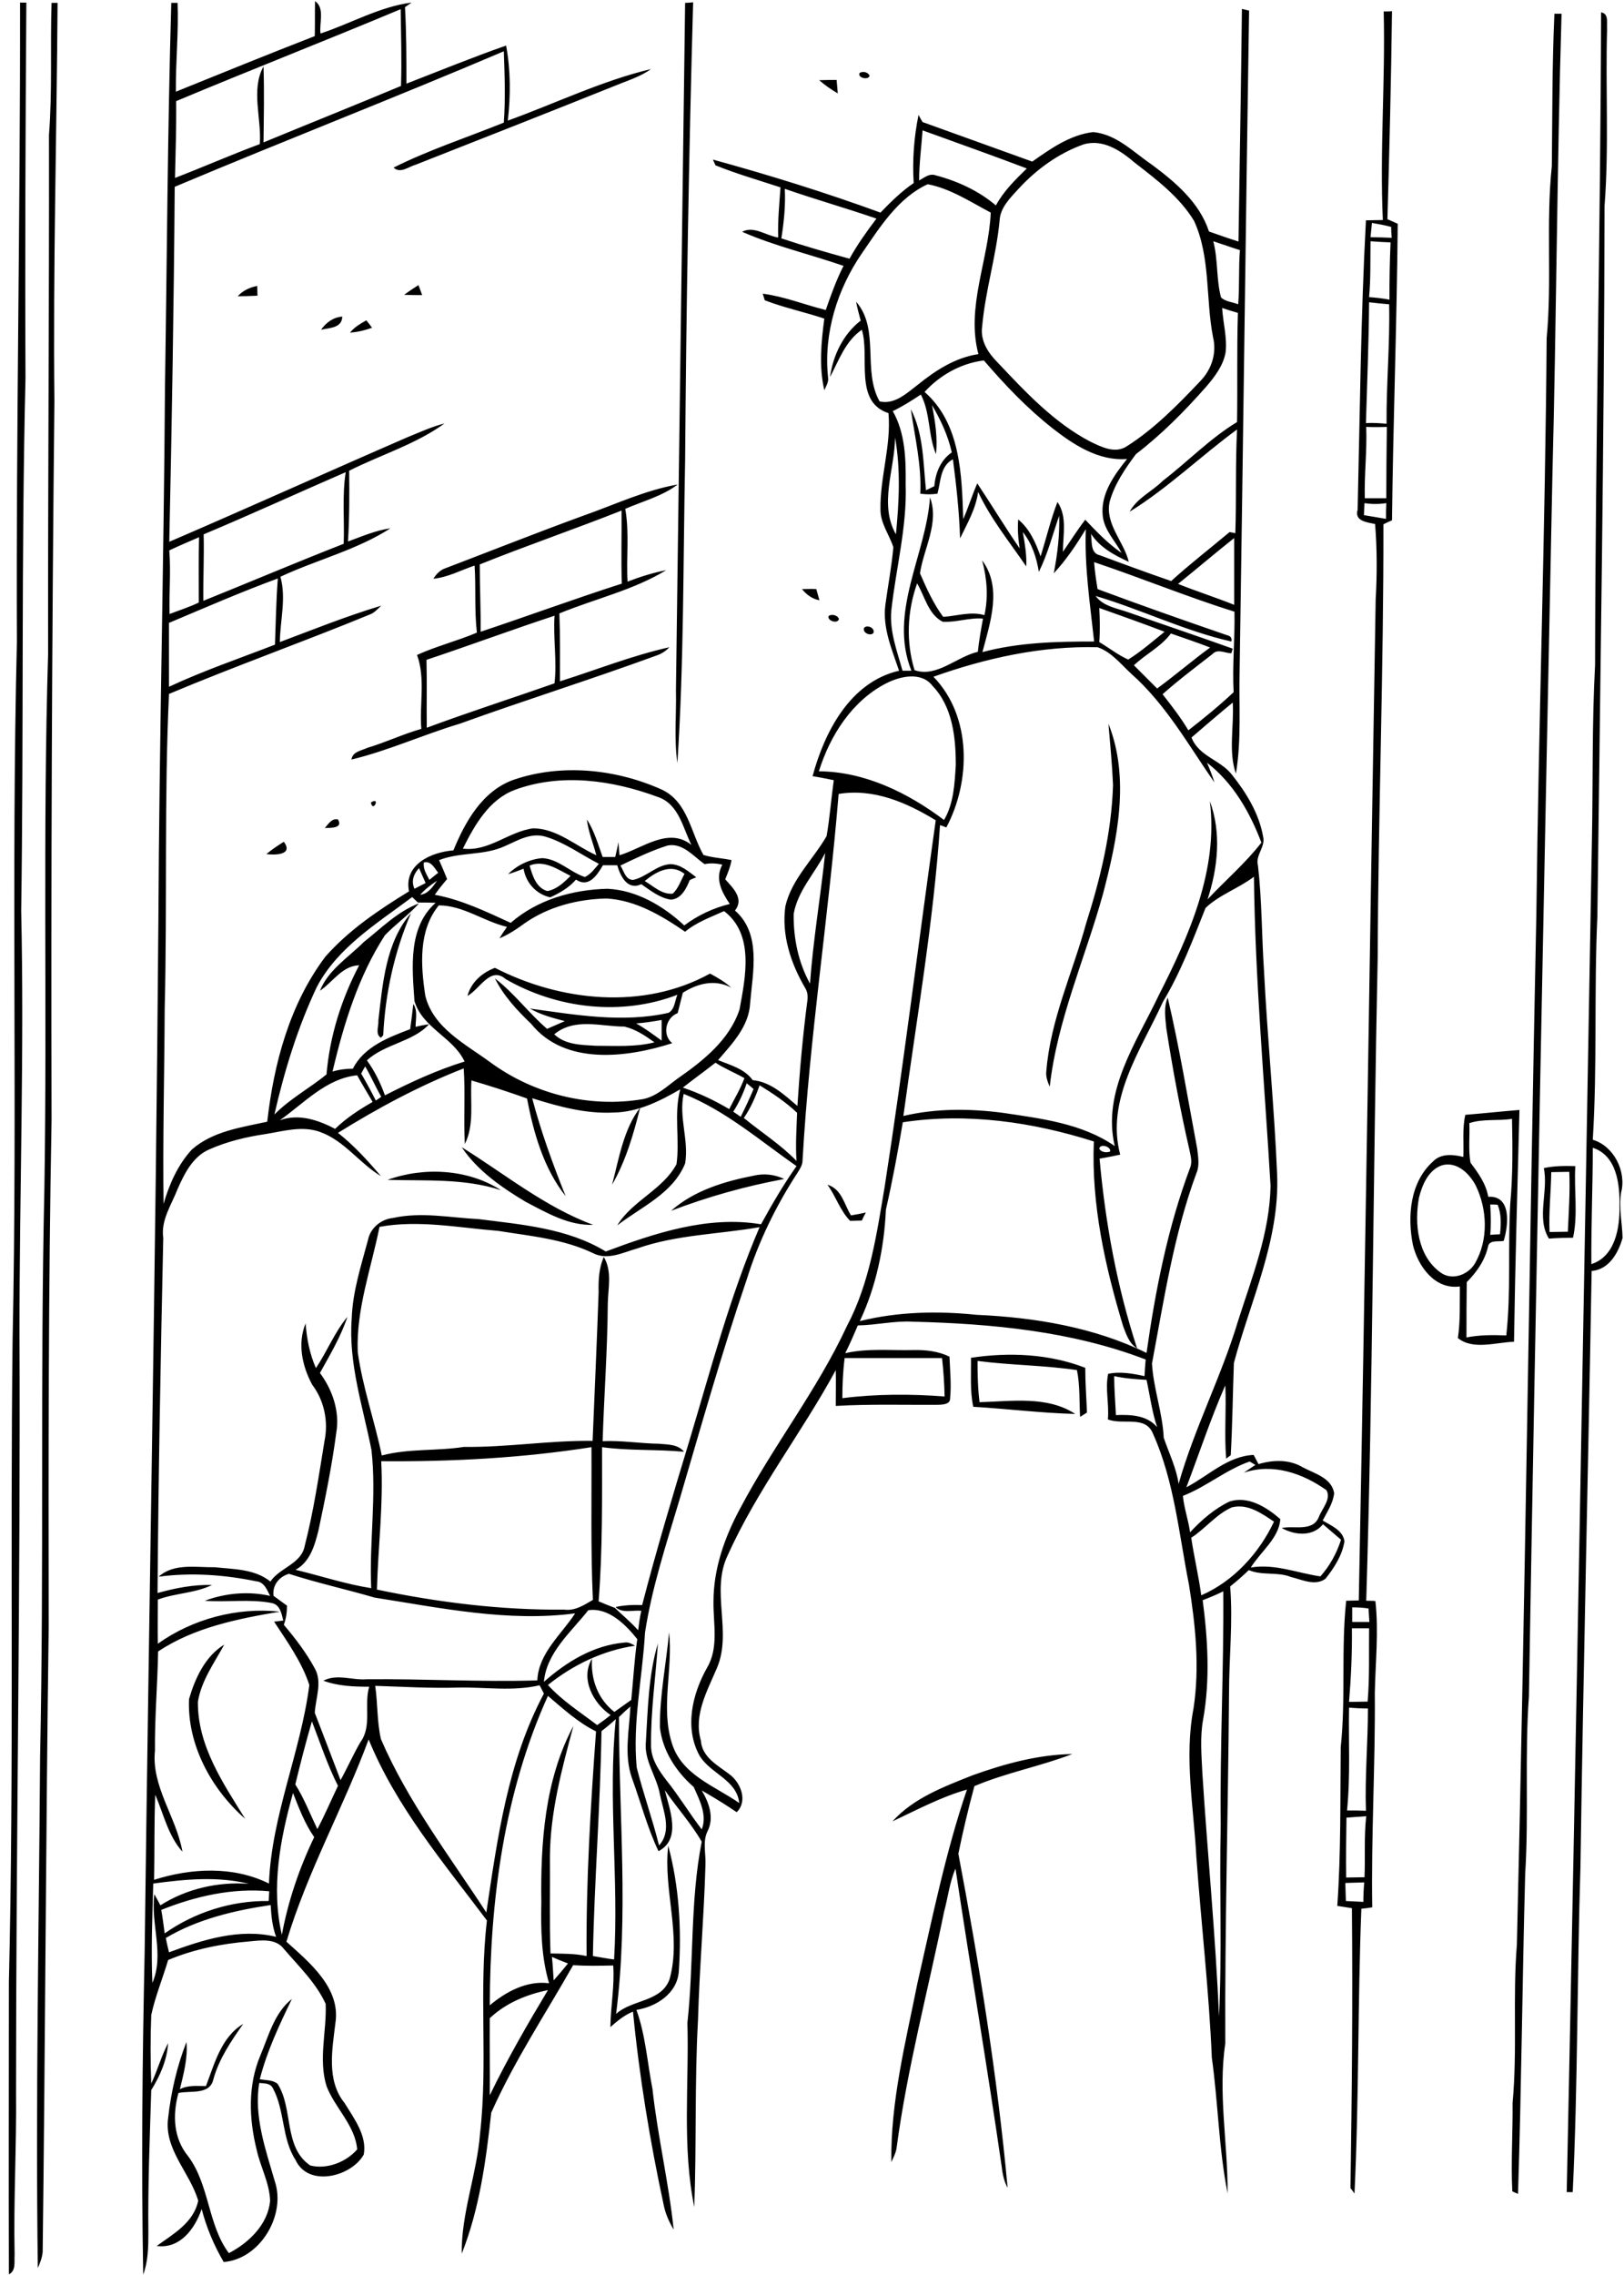 <?xml version="1.0" encoding="utf-8"?>
<!-- Generator: Adobe Illustrator 21.0.2, SVG Export Plug-In . SVG Version: 6.00 Build 0)  -->
<svg version="1.2" baseProfile="tiny" id="Layer_1" xmlns="http://www.w3.org/2000/svg" xmlns:xlink="http://www.w3.org/1999/xlink"
	 x="0px" y="0px" viewBox="0 0 567 794" overflow="scroll" xml:space="preserve">
<path d="M339.6,619.6c11.2-4,22.8-7.2,34.8-7.4c-11.2,4.3-23.1,6.5-34.2,11.2c-2.1,7.8-4,15.7-5.6,23.6
	c7.3,38.5,13.6,77.5,17.2,116.6c-1.3-2.3-1.8-5-2.1-7.6c-5-34.6-10.9-69.2-16.1-103.8c-2.1,4.8-2.6,10-4,15.1
	c-5.6,27.5-12.9,54.7-16.6,82.6c-0.3,1.7-1.1,3.2-1.8,4.7c-0.3-21.1,5-41.8,9.1-62.4c5.2-22.7,9.8-45.6,17.3-67.6
	c-9.1,2.6-17.5,7.1-26,11.1C319,627.5,329.6,623.6,339.6,619.6 M66,593c2.1-7.2,5.6-14.9,12.3-19c-3.5,6.4-8,12.6-9.2,19.9
	c-0.2,15.3,8.8,28.5,16.5,40.9C73.8,624.5,65.3,608.9,66,593 M339,473.9c13.3-2,27.3-1.4,39.9,3.5c0,5.2,0.4,10.4,0.6,15.6
	c-0.6,0.4-1.8,1.2-2.4,1.5c-0.3-5.4,0-11-1.1-16.3c-11.5-1.7-23.2-1.7-34.7-3.2c0,4.8,0.1,9.6,0.7,14.4c11.1-0.3,23.7-2.3,33.4,4.1
	c-11.9-0.3-23.7-1.8-35.6-2.5C338.6,485.3,339.1,479.6,339,473.9 M288.9,413.5c5,1.5,5.8,6.8,8.2,10.7c1.8-0.3,3.5-0.6,5.2-1
	c-0.5,0.9-1,1.9-1.4,2.8c-1.4,0-2.8,0.1-4.1,0.1C293.3,422.5,291.8,417.5,288.9,413.5 M263.3,410.3c3.5-0.8,7.2-0.4,10.5,1.2
	c-13.5,2.5-26.7,6.2-39.5,11.1C242.3,415.5,253,412.3,263.3,410.3 M135.3,411.8c12.7-4.6,28.1-3.8,39.6,3.6
	C162,411.2,148.6,412.2,135.3,411.8 M541.6,409.1c-0.1,7-0.9,13.9-0.6,20.9c2.1,0,4.3-0.1,6.4-0.1c0.3-7,0.8-13.9,0.5-20.9
	C545.8,409,543.7,409.1,541.6,409.1 M539,407.7c3.6-0.8,7.3-0.8,11-0.7c-0.5,8.3,1,16.9-0.8,25c-2.8,0-5.6,0.1-8.4,0.3
	C536.3,425.2,540.7,415.7,539,407.7 M161.2,400.4c15,9.3,29.1,20.9,45.9,27.1c-8.6,0.3-16.2-4.2-23.5-8
	C175.2,414.5,166.7,408.6,161.2,400.4 M520.3,420.4c0.2,3.5,0.3,7.1,0,10.6c1.1-0.1,2.3-0.2,3.4-0.2c0.4-3.5,0.5-7.1-0.8-10.3
	C522.2,420.4,520.9,420.4,520.3,420.4 M503.5,406.7c-4.8,1.6-7,6.9-8.1,11.4c-1.6,9-0.5,20.2,7.5,26c4,3,9.7,0.9,12.1-3.2
	c4.7-8.2,4.3-18.8,0.2-27.2C513,409.6,508.7,405.3,503.5,406.7 M513,392c0.2,4.6-0.4,9.3,0.4,13.8c2.7,3.6,5.4,7.3,6.2,11.9
	c8.3-0.5,7,10.1,5.4,15.4c-1.9,0.4-5.1-0.5-5.5,2.1c-1.1,4.8-4,8.9-7.4,12.3c-0.1,6.4-0.1,12.8-0.1,19.3c4.6-0.9,9.2-0.9,13.9-0.7
	c1.7-15.3,0.5-30.7,1.4-46.1c0.9-9.8,0.8-19.6,0.6-29.5C523,391.3,517.8,390.4,513,392 M511.6,389.1c6.3-0.5,12.6-1.2,18.9-1.7
	c-0.7,27-1.5,53.9-1.9,80.9c-6.3,0.2-14.4,3-19.6-1.3c0.9-5.9,0.6-12,0.7-18c-8.7,1.2-14.6-7-16.4-14.5c-2-10-1-21.9,7-29.1
	c2.8-2.9,7-2.5,10.6-1.6C511.1,398.9,510.5,393.9,511.6,389.1 M213.7,413.5c2.4-9.1,4-19.4,9.8-26.9
	C221.2,395.8,218.5,405.2,213.7,413.5 M193.5,361c3.9,3.7,9.5,3.7,14.5,4c6.9,0,13.8,0.5,20.5-1.2c-3.2-2.3-6.6-4.6-10.5-5.5
	C209.7,358.3,200.7,355.1,193.5,361 M222.1,357.2c3.1,1.7,6,3.9,8.9,6c0-2.4,0-4.8,0-7.2C228,356.5,225.1,357,222.1,357.2
	 M163.2,347.6c1.3-4.8,5.1-8.1,9.6-9.8c23,11.8,51.9,14.8,75.1,2c2.6,1.4,5.2,2.9,7.4,4.9c-5.7-3-11.7-1.5-16.9,1.8
	c-0.6,2.4-1.2,4.7-1.8,7.1c-4.2,1.6-5.5,7.6-1.9,10.5c-15.9,5.1-37.5,7.8-49.2-6.7c-4.9-4.7-9.6-9.7-12.7-15.9
	c6.7,5.1,11.8,12.1,18.2,17.6c2.1-0.9,4.1-1.8,6.2-2.7c-4.2-1.1-8.4-2.2-12.2-4.4c15.9,2.2,32.4,5.1,48.4,1.5
	c2.2-1.2,2.2-4.2,3.1-6.3c-19.5,7.5-42,4.9-60-5.5C171.2,337.1,167.5,345.3,163.2,347.6 M132.1,356.2c1.5-12.9,2.6-27.4,11.4-37.5
	c-5.8,13.5-9,28-9.7,42.6c-0.2,0.2-0.6,0.7-0.8,0.9C130.9,361,132.3,358.1,132.1,356.2 M93,298.1c1.9-1.6,4-3,6.1-4.3
	C102.5,298.4,96.1,298.5,93,298.1 M113.4,289c1.2-1.3,2.4-3.5,4.6-3C119.9,289.2,115.3,288.9,113.4,289 M129.5,280.1
	C133,277.8,130.2,283.9,129.5,280.1 M387,252.6c7.6,19.1,3.1,40.3-1.9,59.4c-6.2,22.4-16,44-18.6,67.3c-0.7-1.7-1.4-3.4-1.2-5.3
	c1.4-18,9.2-34.5,13.9-51.7c5-15.7,8.9-31.8,9.4-48.3C388.3,266.9,387.6,259.7,387,252.6 M301.7,219.1c1.2-1.2,4,0.2,3.2,1.9
	C303.8,222.1,301,220.8,301.7,219.1 M289.3,215c1.1-0.8,3.1-0.3,3.6,1C292.6,217.9,288.7,216.7,289.3,215 M280,205.6
	c1.7,0,3.4-0.1,5,0c0.4,1.3,0.7,2.6,1.1,3.9C283.7,209.1,281.6,207.6,280,205.6 M148.9,230.3c0.2,7.9,0,15.8,0.1,23.7
	c14.8-5.5,29.8-10.3,44.6-15.5c0.9-7.7-0.5-15.8,0-23.6C178.7,219.8,163.9,225.3,148.9,230.3 M167.5,197c0,7.8,0.4,15.7,0.3,23.5
	c16.5-5.5,32.8-11.5,49.3-16.8c-0.3-8.5,0-17-0.1-25.5C200.6,184.7,183.9,190.4,167.5,197 M203.9,179.9c10.8-3.8,21.3-8.8,32.7-10.8
	c-5.4,4.1-12.1,5.8-18.3,8.5c1.5,8.4,0.3,17,0.8,25.4c4.4-1.7,8.9-3.1,13.5-4c-11.5,7-24.9,10-37.3,15.1c0.3,7.9,0.2,15.8,0.2,23.7
	c12.7-4,25.2-9,38.2-11.9c-1.3,1.4-2.9,2.4-4.8,3c-22.7,8.3-45.7,15.5-68.4,23.7c-12.7,3.8-24.9,9.4-37.8,12.5
	c0.4-2.8,3.5-3.1,5.6-4.1c6.4-1.9,12.4-4.8,18.8-6.6c-0.7-8.6,1.5-17.6-1.5-25.8c6.8-3.1,14.1-4.9,20.9-7.8
	c-0.9-7.8-0.3-15.6-0.8-23.4c-4.8,1.6-9.3,4.1-14.4,4.6c1-1.6,2.4-3.1,4.3-3.7C171.6,192.2,187.7,185.8,203.9,179.9 M317.3,142.3
	C317.8,142.9,317.8,142.9,317.3,142.3 M122.2,116.1c1.5-1.9,3.6-3.1,5.7-4.3c0.5,0.6,1.5,1.9,2,2.6
	C127.4,115.3,124.9,115.9,122.2,116.1 M112.1,115.1c1.7-2.5,4.3-4.4,7.4-4.6C119.4,114.6,114.9,114.4,112.1,115.1 M141.1,102.9
	c1.6-1.2,3.3-2.3,5-3.4c0.4,1.2,0.9,2.3,1.3,3.5C145.3,103,143.2,103,141.1,102.9 M83,103.4c1.8-2,4.2-3.1,6.8-3.6
	c0,0.9,0.1,2.6,0.1,3.4C87.6,103.3,85.3,103.4,83,103.4 M286,28c2-0.1,4-0.1,6.1-0.1c0.1,1.5,0.3,3.1,0.4,4.7
	C290.1,31.2,288,29.7,286,28 M300.1,25.5c1.1-0.8,3-0.3,3.5,0.9C303.3,28.1,299.3,27.2,300.1,25.5 M556.1,400.6
	c0,13.5-0.6,27.1-0.5,40.6c8.3-2.6,10-12.7,9.8-20.3C565.6,413.5,564.5,403.3,556.1,400.6 M559,4.3c2.8,0.5,1.9,3.6,2.1,5.7
	c-0.6,20.7,0.7,41.4-0.9,62c-0.1,82.7-1.5,165.3-2.5,248c-1.2,25.9,0,51.9-1.6,77.8c7.4,2.2,11.8,11.1,9.9,18.4
	c-0.9,5.3,0.4,10.6,0.5,15.9c-1.5,5.2-4.7,11-10.8,11.5c-1.2,69.3-2.9,138.5-3.9,207.8c-1.2,37.9-0.9,75.9-2.7,113.7
	c-0.5,0-1.5,0-2.1,0c3.3-157.3,6-314.7,8.8-472c0.4-20.3,0-40.7,1.1-61C557,156.1,558.8,80.3,559,4.3 M542.7,4.8c0.6,0,1.9,0,2.5,0
	c-1.6,53.7-1.8,107.5-3.2,161.3c-2.9,142-5.8,284-8.2,426c-1.5,20.6,0,41.3-1.3,61.9c-1,37.2-1.3,74.4-2.5,111.7
	c-0.5-0.2-1.5-0.6-2-0.9c-0.5-10.2,0.2-20.5,0.1-30.8c1.7-18.4,0-36.9,1.5-55.3c2.9-119.9,4.3-239.8,6.8-359.7
	c0.8-67,3.1-134,3.6-201c1.9-19.9-0.3-40.1,1.8-60C542,40.3,541.9,22.5,542.7,4.8 M469.7,657.2c0.1,2.1,0.1,4.2,0.2,6.3
	c2,0.1,4.1,0.2,6.1,0.3c0-2.3,0.1-4.5,0.3-6.8C474,657.1,471.9,657.1,469.7,657.2 M470.1,634.4c-0.1,7-0.2,14-0.1,20.9
	c2.1,0,4.3-0.1,6.4-0.1c0.3-7.1-0.2-14.2,0.6-21.3C474.7,634.1,472.4,634.2,470.1,634.4 M471,596c-0.2,12,0.5,24-0.7,35.9
	c2.2,0,4.4,0,6.6,0.1c-0.4-11.9,0.7-23.8,0.7-35.7C475.5,596.3,473.3,596.2,471,596 M472,568.3c0.1,8.6-0.3,17.2-1,25.7
	c2.2,0,4.3-0.1,6.5-0.1c0.7-8.5,0.4-17.1,0.5-25.6C476,568.3,474,568.3,472,568.3 M472.1,561c0,1.7,0,3.4,0,5.1c2,0,4,0,6,0
	c-0.1-1.6-0.2-3.1-0.3-4.7C475.9,561.1,474,561,472.1,561 M476.4,175.6c-0.1,1.4-0.1,2.8-0.2,4.2c2.6,0.4,5.2,0.9,7.7,1.3
	c0-1.8,0-3.6,0.1-5.5C481.4,176,478.9,176,476.4,175.6 M477,149c0.3,8.3-0.7,16.6-0.5,24.9c2.5,0,5,0,7.5,0c0-8.3,0.1-16.6,0.2-24.9
	C481.7,149.1,479.3,149.1,477,149 M478,105.5c-0.1,14.1-0.7,28.2-1.1,42.2c2.4-0.2,4.8,0,7.2,0.2c-0.1-13.9,1.2-27.8,0.9-41.7
	C482.7,106,480.4,105.8,478,105.5 M478.5,84.2c-0.1,6.5,0.1,13-0.5,19.5c2.4,0.2,4.7,0.4,7.1,0.9c0-6.7,0.1-13.3,0.4-20
	C483.2,84.5,480.8,84.4,478.5,84.2 M478.5,82.8c2.5,0,4.9,0.1,7.4,0.2c-0.1-1.3-0.2-2.5-0.2-3.8c-2.2-0.6-4.4-1-6.7-1.4
	C478.8,79.4,478.7,81.1,478.5,82.8 M483.1,4c0.7,0,2.2,0,2.9-0.1c-0.3,24.2-0.9,48.4-1.6,72.6c1.2,0.5,2.4,1.1,3.6,1.6
	c-0.3,34.5-1.6,69-2,103.5c-1,0.4-2,0.9-3,1.4c0.1,50.5-1.8,101-2,151.5c-1.6,74.8-1.7,149.5-4,224.2c0.8,0,2.4,0,3.2,0.1
	c1.2,10.7,0,21.4-0.2,32.1c0.2,25-1.3,49.9-0.9,74.8c-1.3,0.2-2.5,0.4-3.8,0.5c-1.3,33.1-0.8,66.3-2.4,99.4c-0.3-0.5-1-1.4-1.4-1.9
	c0.5-32.6,0.8-65.1,0.5-97.7c-1.7-0.3-3.4-0.5-5.1-0.8c1.3-18.5,1-36.9,1.2-55.4c1.8-17,0.1-34.1,1.9-51.1c1.5,0,2.9-0.1,4.4-0.1
	c2.3-116.4,3.9-232.9,5.9-349.3c0.5-8.8,0.5-17.7-0.2-26.4c-2.8-0.6-7.3-1-6.1-5c0.8-33.7,1.1-67.4,2.9-101c2,0,4-0.1,5.9-0.1
	C481.7,52.6,483.7,28.3,483.1,4 M239.2,1c0.7,0,2.1-0.1,2.8-0.2c-1.5,53.3-2.4,106.7-2.8,160.1c-0.7,35.1-0.4,70.4-2.7,105.4
	c-1.2-8.4-0.3-16.9-0.5-25.4C237.1,161,238.1,81,239.2,1 M171,704.4c-0.1,9,0.1,17.9,0,26.9c6.1-12.6,13.1-24.7,20.3-36.7
	C183.9,696.1,176.6,699.1,171,704.4 M192.7,683c0.3,2.7,0.4,5.4,0.6,8.2c1.7-1.9,3.4-3.9,5-5.9C196.4,684.6,194.5,683.8,192.7,683
	 M57.9,676.4c0.3,1.7,0.7,3.3,1.1,5c11.9-4.4,24.7-8.5,37.4-5.4c-1.3-3.5-1.7-7.3-1.9-11.1C81.8,666.8,69,669.8,57.9,676.4
	 M56.3,666.6c0.5,2.7,0.8,5.4,1.2,8.2c10.5-7.4,23.4-11.5,36.3-11.3c0.1-1.1,0.1-2.3,0.2-3.4C81.1,658.9,68.3,661.8,56.3,666.6
	 M53.5,657.4c-0.3,11.6-0.8,23.2-0.3,34.7c4.3-10-0.7-20.7,0.7-31c0.7,1.3,1.4,2.6,2.1,3.9c9.1-5.8,20.2-8.3,30.9-7.5
	C76,654.8,64.6,655.9,53.5,657.4 M98.4,675.3c2.2-11.8,6.1-23.3,11.3-34.1c-3.3-4.7-5.3-10.1-7.4-15.4
	C97.8,641.9,94.6,658.8,98.4,675.3 M103.1,622.8c3.1,4.9,5.2,10.4,7.7,15.6c2.6-4.9,4.8-10.1,7.2-15.1c-3.7-7.3-6.2-15-9.1-22.5
	C106.8,608,104.9,615.4,103.1,622.8 M210,604.2c-0.4,26.2-2.5,52.3-3,78.5c2.5,0.4,4.9,0.9,7.4,1.2c1.7-28-2.2-56,0.6-83.9
	C213.4,601.5,211.7,602.9,210,604.2 M191.3,591.9c-15.3,33.8-20.2,71.3-20.3,108c5.7-4.8,13-8.7,20.7-7.7
	c-2.7-9.1-2.9-18.7-2.7-28.2c-0.3-20.8,1.2-42.9,11.2-61.6c-4,14.9-8.1,30-8.2,45.6c0.1,11.3-0.2,22.6,0.2,33.8
	c4.2,0.1,8.4,0,12.6,0.9c-0.2-26.2,1.4-52.3,3.3-78.4C201.8,601.2,196.6,596.4,191.3,591.9 M131,588.4c0.9,6.2,0.6,12.5,2,18.6
	c9.4,21.8,23.9,40.7,36.8,60.5c3.9-26.1,7.5-52.8,20.1-76.4c-0.5-1-1-1.9-1.5-2.9c-9.4,2.2-18.9,0.6-28.4,0.8
	C150.3,589.3,140.6,588.7,131,588.4 M205.4,562c-6,7.6-14.6,14.8-15.5,25c7.9-7,17.4-12.8,28.1-13.7c1.4-0.3,2.6,0.5,3.7,1.1
	c-11.1,1.6-21.7,6.7-30.4,13.7c5,5.5,11.3,9.5,17.2,14c1.6-1.1,3.2-2.3,4.7-3.5c-6.1-4.1-10.7-12.7-6.5-19.7
	c-0.5,7.1,2,14.1,7.8,18.6c2-1.4,3.9-2.8,5.9-4.2c0.7-7.1,1.1-14.2,2.1-21.2C218.4,567,212.5,561,205.4,562 M419.9,558.5
	c1.8,13.7,2.6,27.7,0.2,41.4c-1.2,6.3-0.6,12.7-0.3,19.1c1.8,28.3,4.6,56.5,5.8,84.8c1.1-22.2,0.1-44.5,0.6-66.8
	c-0.3-27.2,1.1-54.4,0.9-81.6C424.7,556.6,422.3,557.6,419.9,558.5 M95.5,557c1.6,1.1,3.1,2.3,4.7,3.4c0,2.3-0.3,4.5-1.1,6.7
	c4,4.7,7.8,9.7,10.8,15.2c2.7,4.8,0.3,10.4,0,15.5c3,7.8,6,15.6,9,23.5c2.4-4.3,4.4-8.9,6.9-13.2c4.2-5.7,1.2-13,3.1-19.4
	c-5.4,0-10.9-0.2-16-2.1c4.8-2.5,10-0.1,15.1-0.5c19.9-0.2,39.8,1,59.6,0.4c0.4-9.5,8.4-16,13.2-23.4c-23.4,3.1-47-1.9-70-5.5
	c-9.9-2.9-20-5.1-29.9-8.3C97.6,550.2,95,553.2,95.5,557 M415.9,536.7c1,6.7,2.6,13.4,3.5,20.1c11.3-4.9,20.2-14.7,25.4-25.7
	c-4.3-2.9-9.2-6.4-14.7-5C424.6,528.5,420.9,533.5,415.9,536.7 M413,522.1c0.4,4.3,1.9,8.4,2.5,12.7c4-4.3,8.5-8.2,13.7-10.7
	c6.5-2.2,13.1,2,17.8,6.1c-0.4,6.6-6.9,11.4-10.3,16.9c8.4-1.4,16.1,1.9,24.3,3.1c3.3-3.7,5.7-8.1,7.2-12.8
	c-2.1-1.8-4.2-3.6-6.3-5.4c-3.5,4.4-9.9,3.9-14.4,1.3c4.3-0.9,10.7,1.4,12.9-3.7c1.1-3,4.5-6.4,2.7-9.5c-8.3-5.9-18.7-9.5-28.8-6.1
	c1.3-0.9,2.6-1.8,4-2.7c-0.7-0.4-1.3-0.8-2-1.2C428,513,421.2,518.9,413,522.1 M133.1,510c0.8,15-1.1,29.9-1.5,44.8
	c21.5,4.5,43.4,7.2,65.4,7c3.8,0.5,6.9-1.6,10-3.4c-0.8-17.7-0.4-35.5-0.5-53.3C182.2,508.9,157.7,510.2,133.1,510 M389,480.3
	c0,4.5,0.4,9,0.6,13.6c5.2-0.2,10.8,0,14.4,4.2c-1.8-5.3-2.5-11-3.7-16.5C396.5,481.4,392.7,481.1,389,480.3 M294.9,474
	c-0.6,4.7-0.8,9.4-0.8,14c11.8-1.5,23.8-1.5,35.7-0.6c-0.1-4.5-0.4-9-0.9-13.4C317.5,474,306.2,474,294.9,474 M132.5,428.2
	c-2.9,14.5-8.2,28.8-7.6,43.7c1.7,12.3,5.9,24,8.4,36.1c9.4-2.5,19.2-1.5,28.7-3c15,0.2,29.9-2.3,44.9-2.1
	c0.7-17.3,1.5-34.6,2.1-51.9c-0.1-4.2,0.1-8.4,1.8-12.3c3,5,1.5,10.9,1.4,16.3c-0.1,16-1.3,32-1.8,48c6.6-0.3,13.1,0.8,19.6,0.9
	c3,0.3,6.7,0.1,8.8,2.8c-9.5-0.9-19.2-0.3-28.6-1.6c0,18,0.2,35.9-1.2,53.8c1.9,0.8,3.8,1.6,5.7,2.3c2.7,2.6,5.6,5,8.1,7.8
	c0.3-2.3,0.6-4.6,1.1-6.8c-3-0.3-6.6,1-9-1.3c3-0.7,6.2-0.8,9.3-0.7c5-19.3,10.7-38.3,16.5-57.4c7.5-25,14.2-50.5,24.5-74.5
	c-14.2,2.5-28.9,2.6-42.6,7.4c-5,1.4-10.4,4.3-15.5,1.7c-10.4-5-22-6-33.2-7.8C160,428.5,146.2,425.7,132.5,428.2 M383.8,400.9
	c0.6,1.3,2.6,1.5,3.8,1C388,400.2,384.1,399,383.8,400.9 M265.2,378.8c-1.4,4-3.1,7.9-5.5,11.4c6.1,5,12.9,9.3,18.4,15
	c-0.4-5.6,0-11.2,0.2-16.8C274.4,384.7,269.8,381.6,265.2,378.8 M260.7,378.1c-1.2,3.5-2.7,6.8-4.7,9.9c0.9,0.6,1.8,1.2,2.6,1.8
	c1.6-3.2,3.1-6.4,4.5-9.7C262.3,379.4,261.5,378.7,260.7,378.1 M97.7,391c6.6-2.4,13.4-0.1,19.3,3c3.9-3.8,8.4-6.7,13.1-9.4
	c-1.8-3.1-3.7-6.2-5.4-9.3C113.9,376.4,106.2,385,97.7,391 M118,395.4c5.6,4.4,10.4,9.7,15,15.1c-7.5-4.5-12.8-12.4-21.2-15.4
	c-6.2-2.3-12.8-0.3-19,0.7c-6.8,1-13.5,2.6-19.8,5.4c-5.7,2.5-8.6,8.4-11,13.8c-2.1,5.5-5.9,10.8-5,17.1c-0.9,41.3-1.7,82.6-2,123.9
	c6.1-1.7,12.6-3,19-2.8c-5.9,2.9-12.8,2.8-18.9,5.1c0,5.1-0.1,10.2,0,15.4c12.2-8.7,27.7-12.8,42.6-11.2
	c-14.7,2.5-29.9,5.5-42.5,13.9C55,587.8,54,599.4,54.1,611c-1.3,12.6,7.5,23.2,9.6,35.3c-5-5.6-6.6-13.2-9.5-19.9
	c-0.4,9.9-0.2,19.8-0.4,29.7c12.9-4.1,27.6-4.9,40.1,1.3c0.9-23.7,11.1-45.9,14.1-69.3c-2.6-8-7.7-15.1-12.3-22.1
	c0.8-0.1,2.4-0.3,3.2-0.4c-0.6-2.4-1.1-5.5-4-6.1c-7.7-1.5-15.6-0.2-23.4-0.8c7.2-2.7,15.3-3.4,22.8-1.7c-1.1-2.2-2.1-4.9-4.9-5.1
	c-11.2-2.3-22.7-3.1-34-1.6c5.3-4.8,13.1-3.2,19.6-3.3c6.6,0.7,14,0.6,19.4,5c3.3-4.9,10.8-6.1,12-12.5c3.1-12,4.9-24.4,6.9-36.6
	c1.4-6.8-0.1-14.1-4.3-19.6c-3.5-6.5-5.2-14.4-2.3-21.4c0.4,5.3,1.4,10.6,3.6,15.6c3.9-5.8,6.5-12.5,11-17.9
	c-2.3,6.9-6.1,13.3-9.6,19.6c4.4,5.9,7,13.5,5.7,20.9c-1.5,11.4-3.8,22.7-6.2,34c-1.3,5.2-2.9,11-8,13.8c8.8,2.1,17.4,5,26.4,6.4
	c-0.7-16,1.9-32.1,0.1-48.2c-3-15.2-8.1-30.3-6.9-45.9c0.3-9.4,3.3-18.5,5.7-27.5c0.8-4.1,4.6-7.2,8.7-7.6c9.9-2.2,20-0.1,29.9,0.4
	c15.1,1.9,31.1,3.2,44.4,11.3c17.1-6.4,35.7-12.6,54.2-9.5c3.8-6.9,7.8-13.8,12.4-20.3c-12.8-8.9-24.8-19.4-39.4-25.2
	c-1.8,8.1,1.9,16.2,0.5,24.3c-4.3,10.5-15.3,15.1-23.7,21.6c5.2-8.6,16-12.5,20.7-21.4c1.2-8.6-1-17.5,1.3-26.1
	c-7.1,4.1-14.8,8-23.3,8.1c-9.7,0.5-19.2-2.1-28.4-5c3.1,11.7,7.2,23,11.7,34.2c-7.7-9.7-11.2-22.1-13.5-34.1
	c-6.4-2.3-12.9-4.4-19.4-6.3c-0.5,7.4,1.1,15.4-2.3,22.2c-0.5-8.8,0.2-17.6-0.4-26.4C146.5,378.9,132,386.7,118,395.4 M127.5,372.2
	c-0.5,0.8-0.9,1.6-1.4,2.5c1.8,3.1,3.5,6.2,5.1,9.4c0.5-0.3,1.4-0.9,1.9-1.3C131.1,379.3,129.5,375.6,127.5,372.2 M238.4,379.6
	c5.7,1.9,11.1,4.5,16.2,7.5c1.8-3.6,3.9-7,5.3-10.8c-3.3-1.9-6.9-3.3-10.1-5.4C246,373.9,242.1,376.7,238.4,379.6 M183.1,322.3
	c-2.7,2-5.6,3.9-8.7,5.2c0.8-1.4,1.7-2.7,2.6-4c-8.1-1.9-15.3-7.5-23.8-7.5c-7.2,8.8-6.3,21.1-4.7,31.6c2.8,11.2,14,16.8,22.6,23.1
	c15.2,11.2,34.8,16.1,53.5,12.9c4.7-1,8.2-4.4,11.9-7.1c8.9-6.2,18.2-13.5,21.7-24.2c2.1-11.4,5.2-26.2-5.4-34.3
	c-4.6,2.1-9.7,3.9-13.6,7.2c-8.2-5.6-17.2-11-27.4-11.6C201.8,313.8,191.5,316.4,183.1,322.3 M110.6,344.5
	c-6.7,14.2-11.3,29.2-14.8,44.5c5.4-5.5,12.3-9.2,18.2-14c1.1-13.3,5.2-26.3,11.4-38.1c-6,0.2-9.2,5.9-13.7,8.9
	c2.9-7.3,9.9-11.6,15.3-17c6.1-4.8,11.8-10.7,19.3-13.5c-3.6,4-8.1,7.2-11.9,11.1c-9.3,14.4-14.4,31-18.3,47.6c2.3-0.7,4.7-1,7.1-1
	c3.9-7.7,12.4-10.9,20-13.8c0.4-2.9,0.8-5.9,1.1-8.8c1.6,2.4,0.8,5.3,0.8,8c1.6-0.4,3.1-0.7,4.7-0.9c-5.7,6.2-15.4,6.8-21.7,12.6
	c2.7,3.7,4.7,7.8,6.3,12.2c9-4.6,18.1-8.8,27.8-11.8c-4-8.5-14.7-11.7-17.5-21.1c-0.8-11.7-2.3-25.7,7.4-34.3
	c-2.1-0.1-4.2-0.1-6.2-0.1c-0.5-0.5-1.5-1.4-2-1.9C131.8,322.2,117.9,330.6,110.6,344.5 M146.7,312.3c2.8-0.3,4.4-2.8,5.9-4.9
	C150.4,308.8,148.4,310.4,146.7,312.3 M420.9,316.9c-4.4,11.1-8.7,22.5-14.9,32.8c-7.6,16.7-20,34-14.9,53.3c-2.4,0.5-4.8,1-7.2,1.4
	c2,22.4,6.1,44.8,13.1,66.2c-2.8-1.7-3.8-4.9-4.9-7.8c-6.3-20.9-11.1-42.5-10.2-64.4c-21.4-6.8-44.3-10.1-66.7-6.7
	c-1.7,10.2-3.6,20.4-5.9,30.5c-0.6,13.3-3.4,26.8-9.1,38.9c13.2-3.3,27.2-3.6,40.7-2.2c20.3,0.9,41,4.3,59.4,13.3
	c3.1-21.9,7.4-43.8,15.2-64.6c0.9-2.2,0.1-4.5-0.3-6.6c-3.2-13.9-5.8-28-8-42.1c-0.3-3.5-1-7.3,0.5-10.7c4.1,17.5,7,35.2,10.3,52.8
	c0.3,2.8,0.9,5.8-0.3,8.5c-7.9,21.4-11.3,44.1-15.5,66.4c0.5,8.7,3.7,17.2,4.1,25.9c1.8,5.3,4.4,10.5,5.2,16.1
	c5.5-19.4,14.9-37.4,20.7-56.7c4.9-15.4,11.1-30.8,11.4-47.3c-2.1-35.9-5.4-71.8-5.8-107.9C432.4,310.1,425.7,312.3,420.9,316.9
	 M225.1,307.5c3.1,1.8,6,4.8,9.8,4.4c2-1.9,2.8-4.6,4.1-6.9C234.3,301.3,229.1,304.2,225.1,307.5 M144.7,310.2
	c1.3-0.7,2.6-1.3,3.9-2c-0.8-1.7-1.5-3.5-2.3-5.2C144.4,305,143.5,307.6,144.7,310.2 M184.9,302.1c1,3.5,2.3,7.8,6.2,8.9
	c3.3-0.6,5.8-3,8.1-5.3C194.8,303.5,190,300,184.9,302.1 M148,301c-0.4,2.3,1,4.2,1.9,6.1c1-0.8,2.1-1.7,3.1-2.5
	C151.7,303.1,150.6,300.4,148,301 M277.1,319c-0.1,8.4,1.6,16.9,5.7,24.3c1.1-15.3,3.7-30.4,5.3-45.6
	C284.5,304.8,278.5,310.9,277.1,319 M176.3,295.3c-7.3,3.4-15.6,2-23,4.9c1,2.2,1.9,4.4,2.8,6.6c-1.5,1.8-3,3.6-4.3,5.5
	c9.3,1.7,18,5.9,26.5,9.8c9.3-8.1,21.6-11.6,33.8-11.9c10.2,0.5,19.5,6,26.8,12.8c4.8-3.6,10.2-6.1,15.9-7.5
	c-2.8-4.1-5.3-8.8-2.6-13.7c-2.1-0.5-4.2-0.6-6.2-0.2c-3.9-2.7-7.6-7.5-12.9-6.5c-5.7,1.8-11.1,4.4-16.5,7c1.2,1.8,1.8,5.1,4.5,5
	c4.6-1,8.1-5.2,13-5.5c3.6,0.1,6.3,2.6,9,4.6c-0.6,0.2-1.8,0.7-2.3,1c-1.2,3-3,6.6-6.6,6.8c-3.9-0.6-7.1-3.2-10.3-5.4
	c-4.8,2.3-7.3-2.8-8.4-6.6c-1.7,0-3.4,0-5,0c-2,3.4-4.9,8-9.4,5c-2.4,2.8-5.7,4.7-9,6.2c-4.9-1.1-8.5-5.1-9.3-10
	c-1.8,0.7-3.6,1.4-5.4,1.9c3.2-3.2,7.5-5.2,11.9-5.6c5.7,0.3,9.7,4.9,14.9,6.6c2.1-1,3.4-2.9,4.9-4.6c-6.2-3.2-12-7.5-18.7-9.5
	C185.2,290.5,180.7,293.4,176.3,295.3 M292.8,277.1c-3.5,42.7-10.2,85.1-12.6,127.9c0,1.7-1,3.1-1.8,4.4
	c-7.5,11.5-13.6,24-17.7,37.2c-8.7,25.5-16,51.5-23.6,77.3c-4.5,15.1-9.5,30.2-11.9,45.9c-0.9,15.7-4.4,31.4-2.9,47.1
	c2.3,9.1,5.5,18,7.8,27.2c4.6-5.1,1.5-12,0.3-17.8c-1.1-6.3-5.6-11.8-4.9-18.4c0.7-11.5,0.9-23.3,4.2-34.3
	c-0.8,11.8-2.5,23.5-2.4,35.4c-0.1,4.7,2.6,8.8,5.4,12.4c4.4,5.5,8,11.5,12.3,17.1c2-5-0.8-10.3-2.8-14.8
	c-6.1-5.3-10.9-12.6-11.8-20.8c-0.1-11.2,2.2-22.2,3.2-33.2c1.4,12.8-3,26.3,1,38.8c3.4,11,14.9,14.8,23.5,20.8
	c-0.9-8.2-10.1-10.2-13.9-16.6c-5.3-9.7-2.5-21.5,2.7-30.7c4.1-7,2.1-15.3,2.2-23c0-11.5,3.9-22.5,9.3-32.5
	c11.5-21.8,26.9-41.3,37.3-63.7c8-15.1,10.4-32.2,13.2-48.8c6.6-42.5,11.8-85.2,17.8-127.7C316.5,280.1,305.1,275.1,292.8,277.1
	 M179.7,275.7c-9,3.4-14,12.3-18.1,20.5c9.1,1.1,16-6,24.6-7.1c8.3,0.1,14.7,6.1,22,9.4c-1.1-4.2-2.8-8.2-3.3-12.5
	c2.6,4,3.9,8.7,5.5,13.1c1.5,0,2.9,0,4.4,0c0.4-1.7,0.8-3.4,1.1-5.2c0.1,1.2,0.3,3.5,0.4,4.6c8-2.4,17.1-10,25.1-3.6
	c-3-6-4.4-14.2-11.6-16.7C213.9,272.3,195.9,269.7,179.7,275.7 M309.4,238.5c-11.9,6.1-19.6,18.2-23.5,30.7c16,0.1,31.1,7.5,43.7,17
	c3.4-5.8,3.7-12.7,4.1-19.2c0-9.6-1.1-20.3-8.1-27.6C321.7,234.3,314.3,236,309.4,238.5 M325.9,236.2c13.4,13.8,13.1,36.4,4.5,52.6
	c-0.7-0.3-1.5-0.6-2.2-0.8c-2.3,34-8.2,67.7-12.8,101.5c11.4-2.7,23.2-2.6,34.7-1.1c13.4,2,27.7,3.7,39.1,11.6
	c-4.5-19.1,7.6-36.2,15.4-52.7c10.6-20.8,20.8-43.8,17.8-67.7c4.1,11.1,2.8,23.3-0.8,34.3c6.2-6.6,13.2-12.6,18.8-19.8
	c-4-10.6-9.9-20.9-19-27.9c1,2.3,1.9,4.6,2.6,6.9c-9.1-13.1-17-27.3-29.1-38c-3.6-3.3-6.9-7.6-11.7-9.2
	C363.5,225.4,344.2,229.7,325.9,236.2 M408.8,221.1c-3.4,4.6-8.8,7.2-12.9,11.1c2.7,2.7,5.4,5.4,8.1,8.1c6.3-4.6,12.2-9.7,18.5-14.3
	C417.9,224.2,413.3,222.7,408.8,221.1 M383.8,212.2c0.2,4,0.3,7.9,0,11.9c3.4,2,6.5,4.5,10.1,6.1c4.5-2.8,8.6-6.4,12.7-9.7
	C399,217.6,391.4,214.9,383.8,212.2 M319.3,233.9c7.7,2.7,14.7-4.7,22.1-6.4c0.4-3.9,1.1-7.7,1.8-11.6c-4.8-0.4-9.3,1.4-14.1,1.1
	c-5-2.6-6.2-8.8-8.9-13.4C316.7,213.5,316.3,224,319.3,233.9 M59,217.4c0,7.4,0,14.8,0,22.3c12-5.6,24.6-9.9,37-14.7
	c0.3-7.7,0.4-15.4,1-23.1C84.2,206.6,71.6,212.1,59,217.4 M382,196.2c0.2,3.1,0.7,6.3,1.2,9.4c15,5.6,30.1,10.9,45.2,16.1
	c1.3,0.3,1.8,1,1.5,2.2c-16.1-3.6-31.5-11.2-47.4-15.9c2.7,3.7,7.6,4.3,11.7,5.8c12,4.2,24.2,8.3,36.2,12.6
	c-0.1,0.4-0.4,1.2-0.5,1.6c-2.2,0-4.8-1.7-6.6,0.3c-5.9,4.6-11.9,9.1-17.4,14c3.2,4.1,6.4,8.2,9,12.6c5.4-4.2,10.8-8.6,15.8-13.3
	c-0.5-9.4,0.5-18.7,0.3-28.1C414.4,208.3,398.4,201.7,382,196.2 M411.3,203.8c6.5,2.6,13.1,4.7,19.6,7.3c0-7.8,0-15.5,0-23.3
	C424.3,193,417.9,198.5,411.3,203.8 M59.1,192.1c0.6,7.4-0.1,14.8,0.1,22.2c3.4-1.3,6.9-2.4,10.2-4c0-7.6-0.1-15.2,0.1-22.8
	C66,189,62.5,190.5,59.1,192.1 M71.1,186.5c0.2,7.7-0.2,15.4-0.1,23.2c16.4-6.6,32.6-13.5,49-19.9c0.3-8.3-0.6-16.7,0.7-25
	C104.1,172,87.8,179.5,71.1,186.5 M312.8,186.5c1.1-11.2,1.7-22.6-0.3-33.8C312.4,163.9,306.8,175.9,312.8,186.5 M311.7,143.5
	c4.4,7.7,4.6,16.9,4.5,25.6c0.5,14.8-3.4,29.3-5,43.9c-0.7,7.3,2,14.2,3.9,21.1c0.8,0,2.3,0,3.1,0c-8.1-20.4,5.1-40.3,6.5-60.5
	c3.3,8.9-2.2,17.8-3.5,26.5c2.3,5.3,4.7,10.6,8.1,15.2c4.8-0.3,9.6-2,14.4-0.6c1.4-6.4,0.9-12.8-0.8-19.1c7.1,9.4,2.8,21.8,0.1,32
	c12.7-3.4,25.9-3.7,39-3.7c-1.4-13-3.4-26-2.9-39.2c-3.3,5.4-6.8,10.7-11.2,15.4c1.3-6.6,2.1-13.3,1.9-20.1
	c-2.3,6.6-4,13.4-7.1,19.6c-0.8-5-2.4-9.9-5.6-13.9c0.7,4,1.4,8,1.2,12c-5.8-8.5-12.4-16.6-16.8-26c-0.8,5.9-3.8,11-6.3,16.2
	c-0.3-9.3-1.3-18.5-2.5-27.6c-4.5,2.4-4.2,7.7-5.4,12c-2,0.3-4,0.3-6,0c0.5-10-1.9-19.7-3.3-29.5c4.5,8.7,4.3,18.8,5.3,28.3
	c1-0.5,1.9-0.9,2.9-1.4c0.4-4.7,2.2-9.1,6.1-11.8c-1.3-5.9-3.9-11.4-6.9-16.5c1.1,5.6,2,11.4,1.4,17.1c-2.8-6.5-1.9-14.3-5.3-20.8
	C318.2,139.9,315,141.9,311.7,143.5 M322.8,136.8c12.6,11,13,29,13.5,44.4c1.8-4.1,3.1-8.4,4.9-12.5c5,7.5,9.7,15.3,14.8,22.7
	c-0.5-3.3-0.8-6.7-0.5-10.1c4,3.3,6.1,8.1,7.8,12.9c2-6.3,3.5-12.8,5.9-19c3.5,5.1,1.9,11.6,1.9,17.4c2.6-3.7,5-7.6,7.8-11.2
	c3.9,4.1,7.9,8.3,12.7,11.6c-2.3-4.3-6.1-8-6.6-13c-0.8-7.6,4-14.2,8.5-19.8c-9.8,0.8-18.6-4.9-26-10.7c-8.9-7-16.7-15.2-24-23.7
	C335.5,126.8,328.2,130.9,322.8,136.8 M426.7,107.5c0.3,5.2,1.8,10.3,1.2,15.5c-0.8,4.6-3.8,8.5-6.8,12
	c-7.5,8.5-15.5,16.6-24.5,23.5c-3.8,5.1-7.5,10.5-9.2,16.7c-1.6,7.8,5,13.8,6.7,20.9c-5-2.3-10.1-5-13.2-9.8
	c0.4,2.6-0.3,6.8,3.1,7.5c8.3,3.1,16.5,6.1,24.9,9c6.6-6,13.6-11.4,20.4-17.1c0.7,0.1,1.3,0.3,2,0.4c0.4-12.1,0-24.2,0.6-36.2
	c-12.7,9.3-24.2,20.5-37.5,28.7c2.6-4.8,7.9-7.1,11.6-10.8c8.7-6.7,16.5-14.8,25.9-20.5c0.2-12.7-0.1-25.4,0.3-38.1
	C430.4,108.7,428.5,108.1,426.7,107.5 M423.6,84.2c1.7,6.4,1,13.2,2.7,19.6c1.5,1.5,4,1.6,6,2.4c0.5-6.3,0.1-12.6,0.6-18.9
	C429.7,86.3,426.7,85.2,423.6,84.2 M274,65.9c0.3,5.8-0.3,11.6-1.2,17.3c7.8,2.6,15.8,4.9,23.8,7.1c2.7-4.9,6-9.5,9.4-14
	C295.3,72.6,284.6,69.6,274,65.9 M378.3,50.4c-8.7,3.1-16.3,8.6-22.6,15.4c-2.9,3.2-6.5,6.6-6.7,11.2c-1.2,12.5-5,24.5-6.1,37
	c-0.7,4.9,2.1,9.2,5.4,12.5c9.7,10.3,19.7,21,32.3,27.6c3.9,1.9,8.8,4.4,12.9,1.6c9.6-6.1,17.7-14.4,25.5-22.6
	c4-4.1,5.9-9.8,4.5-15.5c-2.6-13.4-0.8-27.8-6.6-40.5c-5.1-8.4-13.1-14.4-20.7-20.3C391.3,52.6,385.1,48.4,378.3,50.4 M322.1,45.5
	c-0.4,5.8-1.2,11.6-1.2,17.5c1.8-1,3.6-2.6,5.8-1.8c7.6,2,15,5.4,21,10.5c2.7-5,6.8-9,10.8-12.9C346.4,54.2,334.2,49.9,322.1,45.5
	 M61.5,35.3c0.1,8.9-0.2,17.9-0.4,26.8C71,58.3,80.7,54,90.7,50.3c0.7-8.9-3.2-19,1.3-27.1c0.3,8.8,0.1,17.6,0,26.5
	c16-6.6,32-13,48-19.7c0.3-8.9,0-17.8-0.1-26.8C113.9,14.1,87.5,24.4,61.5,35.3 M59.8,1c0.5,0,1.6,0,2.2,0c0.4,10.3-0.7,20.6-0.6,31
	c16.1-6.5,32.3-13.1,48.5-19.4c0.1-4.1,0-8.2,0.1-12.2c3.5,2.4,1.4,7.7,1.9,11.3c10.6-3.5,20.7-9.4,31.8-10.8
	c-0.6,0.4-1.7,1.2-2.3,1.6c0.5,8.9,0.5,17.8,0.5,26.7c11.6-4.5,23.1-9.2,34.8-13.3c1.6,8.6,1.6,17.5,0.6,26.2
	c16.6-6,32.8-13.9,50-18c-3.2,2.3-6.9,3.6-10.5,5c-23.9,9.6-47.8,19-71.7,28.4c-2.5,0.7-5.3,3.2-7.7,1c12.4-6.2,25.6-10.5,38.5-15.7
	c0.6-8.3,0.3-16.6,0-24.9C137.9,34.1,99.2,49.1,61,65.2c-0.3,41.3-1,82.6-1.9,123.9c27.9-12,55.5-24.5,83.4-36.6
	c4.2-1.7,8.3-3.6,12.7-4.7c-10.1,7.3-22.2,10.9-33.3,16.5c0.1,8.3,0.1,16.5-0.4,24.7c4.9-1.8,9.7-3.9,14.8-4.6
	c-11.8,7.6-25.8,11-38.4,16.9c2.1,7.5-0.1,15.2-0.2,22.8c11.7-4.4,23.4-9.1,35.4-12.7c-1.2,1.1-2.3,2.4-3.8,3
	c-23.3,9.6-47,18-70.3,27.8c-1.7,36.6-0.6,73.3-1.5,109.9c-0.1,22.7-0.7,45.4-0.4,68.1c2-6.9,5-13.7,9.9-19
	c7.3-6.4,17.2-7.7,26.3-9.7c2.3-20.3,7.8-41,20.3-57.6c8.2-9.3,18.6-16.3,29.2-22.8c-1.9-9.4,7.8-13.7,15.5-14.3
	c4.1-10,10.1-20.7,20.9-24.6c16.9-5.8,36-3.8,52.1,3.5c8.9,4.4,9.9,15,14.3,22.7c3.2,1,6.6,1.1,9.8,1.8c-0.4,2.3-1.3,4.5-2.2,6.7
	c2.7,3,6.7,6.8,3.4,10.9c9.3,8.1,6.2,21.5,5.3,32.3c-0.4,8.1-6.2,14.1-11.2,19.9c4.4,1.8,9.2,3,12.1,7c6.3,0.6,11,5.1,15.6,9
	c0.8-12.3,1.9-24.7,3.5-36.9c0.2-1.5,0-3-0.8-4.3c-5-8.5-8.3-18.5-6.9-28.5c2.2-9.5,9.7-16.3,14.4-24.5c1.1-6.4,1.6-13,2.5-19.5
	c-2.5-0.5-4.9-1-7.4-1.4c4.2-15.6,13.2-32.9,30.2-36.8c-2.5-7.4-5.8-14.9-4.8-22.9c0.9-6.7,2.2-13.4,2.8-20.2
	c-1.4-4.4-4.5-8.3-4.5-13.1c-0.2-11.3,3.8-22.4,2.8-33.7c-12.2-4-6.4-19.7-9.3-29.1c-5.7,3.9-8,10.6-11.1,16.5
	c1-7.5,4.6-15,10.7-19.7c-0.6-2.2-1.2-4.4-1.6-6.6c8.4,9.7,2.1,24,8.2,34.8c5.2,1.2,9.4-2.8,13.2-5.7c6.3-5.1,13.2-9.6,21.3-10.8
	c-4.4-16.4,3.6-32.9,4.3-49.4c-7-3.7-14.1-8.4-22-9.9c-10.3,4.7-16.7,15-22.9,24c-8.7,12.6-13.5,28.1-11.9,43.4
	c0.3,1.6-0.7,3.1-1.3,4.5c-1.9-8.2-1.1-16.7,0-25c-6.9-2.3-14.1-3.8-20.8-6.4c-0.2-0.6-0.5-1.7-0.7-2.3c7.6,1,14.7,3.9,22,5.7
	c1.8-5.2,3.7-10.5,6.2-15.4c-11.8-4.1-24-6.9-35.4-11.9c4.1-2.2,8.4,1.4,12.6,2c-0.2-5.9,0.4-11.7,0.8-17.5
	c-7.6-2.5-15.3-4.7-22.7-7.7c-0.2-0.5-0.7-1.5-0.9-2c19.7,5.4,39.3,11.5,58.5,18.5c3.6-3.7,7.3-7.4,11.6-10.3
	c-0.5-7.9,0.1-16.1,1.7-23.8c0.3,0.6,1,1.9,1.4,2.5c12.8,4.6,25.5,9.2,38.3,13.8c6.4-4.5,13.3-9.4,21.3-10.3c8.2,0.8,14,7,20.5,11.4
	c8.2,6.1,16.6,13.2,19.9,23.3c3.4,1.2,6.8,2.4,10.3,3.5c0.4-27.1,0.9-54.1,1.2-81.2c0.6,0.1,1.9,0.5,2.5,0.6
	c-1.2,76.8-2.1,153.6-3.3,230.3c-0.3,12,0.7,24.1-1.3,36c-2.7-7.7-0.6-16.6-1.1-24.8c-4.9,4-9.6,8.1-14.4,12.2
	c2.5,6.6,10.2,7.8,14.2,13.1c5,6.3,9.4,13.5,10.8,21.5c0.9,3.6-2.8,6.5-1.8,10.1c1.4,12.1,1.3,24.4,2.1,36.5
	c1.2,23.8,3.6,47.6,4.6,71.4c0.9,22.9-9.3,44-15.1,65.7c-0.4,10.7-0.5,21.5-1.1,32.2c-0.4,0.3-1.2,0.9-1.6,1.2
	c-0.7-8.5,0.1-17.1-0.3-25.6c-5.1,11.6-9.1,23.8-13.6,35.6c7.7-4,14.4-10.9,23.5-11.3c0.6,1.1,1.1,2.1,1.7,3.2
	c5.1-1.5,10.7-1.7,15.4,1.1c4.1,2.2,10.2,3.7,11,9.1c-0.4,3.5-2.4,6.4-4,9.5c3,1.8,7.1,3.4,7.6,7.3c-0.8,4.9-3.6,9.2-6.6,13
	c-3.6,2.7-8.3,0.3-12.1-0.6c-4.7-1.9-10-0.4-14.7-2.4c-2.1,2-4.2,3.9-6.5,5.7c1,12.5-0.4,24.9-0.4,37.4
	c-0.3,40.7-1.5,81.4-1.3,122.1c-2.6,17.4,0.9,34.8,0.8,52.3c-3.1-15.6-3.3-31.6-5.5-47.3c-1-23.4-3.7-46.7-5.4-70
	c-0.9-17.3-4.3-34.7-1-51.9c2.2-14.4,0.7-29-1.6-43.3c-3.5-17.6-5.1-36-12.5-52.5c-2.6-6.7-10.5-3-15.8-5.1c0.5-5.3-1-10.7,0.1-15.9
	c4.2-0.9,8.5-0.1,12.7,0.8c0.1-1.9,0.2-3.8,0.4-5.8c-25.8-9.9-53.7-12.5-81.1-13.2c-6.5-0.4-12.9,1.2-19.4,1.3
	c-1.4,3.3-2.8,6.5-4.4,9.7c7.8-1.8,15.8-0.9,23.8-1.1c4.3-0.1,8.7,0.4,12.6,2.3c0.2,4.9,0.7,9.9,0.2,14.8c-0.1,1.8-2.4,1.9-3.8,2
	c-12,0.1-24.1-0.3-36.1,0.4c0-4.2,0.1-8.3,0-12.5C280,500,264.3,520,254,543c-5.9,12.4,1.7,26.6-3.7,39.2c-3.4,8-8.2,16.4-5.6,25.3
	c0.4,5.8,5.8,8.6,9.9,11.7c4,2.9,6.6,9.4,2.6,13.3c-3.9-2.7-8.1-5.2-12.2-7.6c2.5,4.2,4.4,9.4,2.1,14.1c-1.9,3.7-0.6,7.9-0.8,11.9
	c-0.5,18-2.1,36-2.6,54.1c-1.2,21.7-0.5,43.5-1.3,65.3c-4.3-21-1.8-42.9-2.4-64.3c2.3-21,0.9-42.5,5-63.2c-3.7-6.4-8.7-11.9-12.9-18
	c1.7,6.8,5.9,17.1-2.2,21.3c-3.9-8.2-6.2-17.1-9.3-25.6c-2.8-8.1-0.9-16.6-0.5-24.9c-1.4,1.2-2.7,2.4-4,3.7c0,34.5,3.4,69.3-1,103.6
	c5.6-5.1,15.9-4.1,18.7-12.2c4.2-15.3-2.3-31-0.5-46.5c3.8,14.1,4.7,29.2,3.7,43.8c-0.5,7.7-7.8,12.4-14.8,13.5
	c3.2,8.9,3.8,18.4,5.6,27.6c1.8,16.5,5.7,32.7,7.4,49.1c-1.6-2.7-2.9-5.6-3.5-8.7c-4.8-22.3-8.5-44.8-10.7-67.4
	c-3,1.2-5.5,3.3-7.9,5.4c0.1-7.2,1.5-14.3,1-21.5c-4.7,0.1-9.3,0.2-14-0.1c-9.7,17.1-20.6,33.5-28.6,51.5
	c-1.8,16.6-4.1,33.6-10.3,49.2c-0.2-14.1,5.3-27.8,6.4-41.9c2.8-24.7-0.5-49.7,2.4-74.4c-15.1-20.1-31.7-39.7-41.3-63.2
	c-8.8,23.8-21.4,46.2-28.7,70.6c8.1,7.3,19,16.2,17.1,28.4c-1.1,9.2-3.2,20,3.2,27.9c3.3,5.4,7.9,11.4,6.7,18
	c-4.4,7.8-19.4,11.5-23.8,1.9c-4.9-7.5-3.7-17.2-7.9-25c-0.9-1.9-3-1.7-4.8-1.9c-1.9,11.7,2.2,23.1,5.4,34.2
	c4.1,11.9-5.1,27.3-17.8,28.3c-3.4-5.8-6-12-7.7-18.5c-2.3,6.8-7.5,14-15.7,12.9c5.8-4.2,12.9-8.1,14.5-15.8
	c-2.9-9.9-12-17.9-10.5-28.9c1-9,3.1-18.1,6.4-26.5c0.5,5.6-1,11.1-2.3,16.5c2.8-1.5,6.1-1.1,9.1-1.1c3-7.8,5.3-17.1,13-21.7
	c-4.2,6-8.4,12.1-10.4,19.3c-1.2,5.6-8,3.9-12.2,4.8c-2.1,7.6-1.8,15.8,3.4,22.1c7.5,10.1,6.8,23.9,14.2,33.8
	c7-3.6,13.7-10.1,14.4-18.3c-0.2-6.2-3.4-11.8-4.7-17.8c-2.7-10.8-3.1-22.5,1.3-32.9c2.9-6.9,4.9-14.9,11-19.7
	c-4.4,9.1-8.7,18.2-11.2,28c2.1,0.4,4.5,0.2,6.2,1.6c5.6,8.7,2,22.1,11.4,28.5c5.8,1.5,12.6-1.2,16.4-5.6
	c-0.7-8.4-7.8-14.5-10.7-22.1c-2.9-9.4,0.1-19.2-0.3-28.7c-3.4-7.4-9.4-13.1-14.7-19.3c-2.8-3.6-7.9-2.9-11.9-2.5
	c-9.7,0.8-19.4,2.7-28.4,6.5c-1.9,6.4-4.5,12.7-5.9,19.2c-0.3,7.9-0.3,15.9,0,23.9c2.2-4.6,3.5-9.6,5.9-14.1
	c-0.4,5.9-2.8,11.4-5.9,16.4c-0.5,16.6-1.2,33.3-1,49.9c0,4.9-0.1,9.9-1.8,14.5c-0.7-37.5-0.3-75.1,0.5-112.6
	C52,561,54.4,441,55.3,321c0.3-62,1.9-124,2.3-186C58.3,90.3,58.5,45.6,59.8,1 M18,1c0.5,0,1.5,0,2.1,0C19.8,47.3,18.5,93.6,19,140
	c-0.9,83.7-1.2,167.3-1,251c-1.1,59-1.1,118-1,177c-1,72.6-1.2,145.3-2.1,218c-0.2,2-0.9,3.8-1.7,5.6C12.4,732.1,13.6,672.5,14,613
	c1.4-66.1,0-132.3,1.5-198.4c1-62.2-0.6-124.4,1.3-186.5c-0.1-60.3,0.4-120.7,0.3-181C18.3,31.7,17.5,16.3,18,1 M7,0.9
	c0.5,0,1.6,0,2.2,0C8.9,44.6,8.7,88.3,8.9,132c-1.5,62-0.6,124-1.5,186c1.1,49-0.6,98-0.6,147c0.4,88.3-1.2,176.7-1.2,265
	c0.2,19-0.9,38-0.5,57c-0.2,2.3,0.6,5.5-2,6.8c-0.1-34,0-67.9,0-101.9c1.8-74.8,0.4-149.6,1.3-224.4C6.1,386.4,3.9,305.1,5.9,224
	C5.6,149.6,7.1,75.3,7,0.9"/>
</svg>
